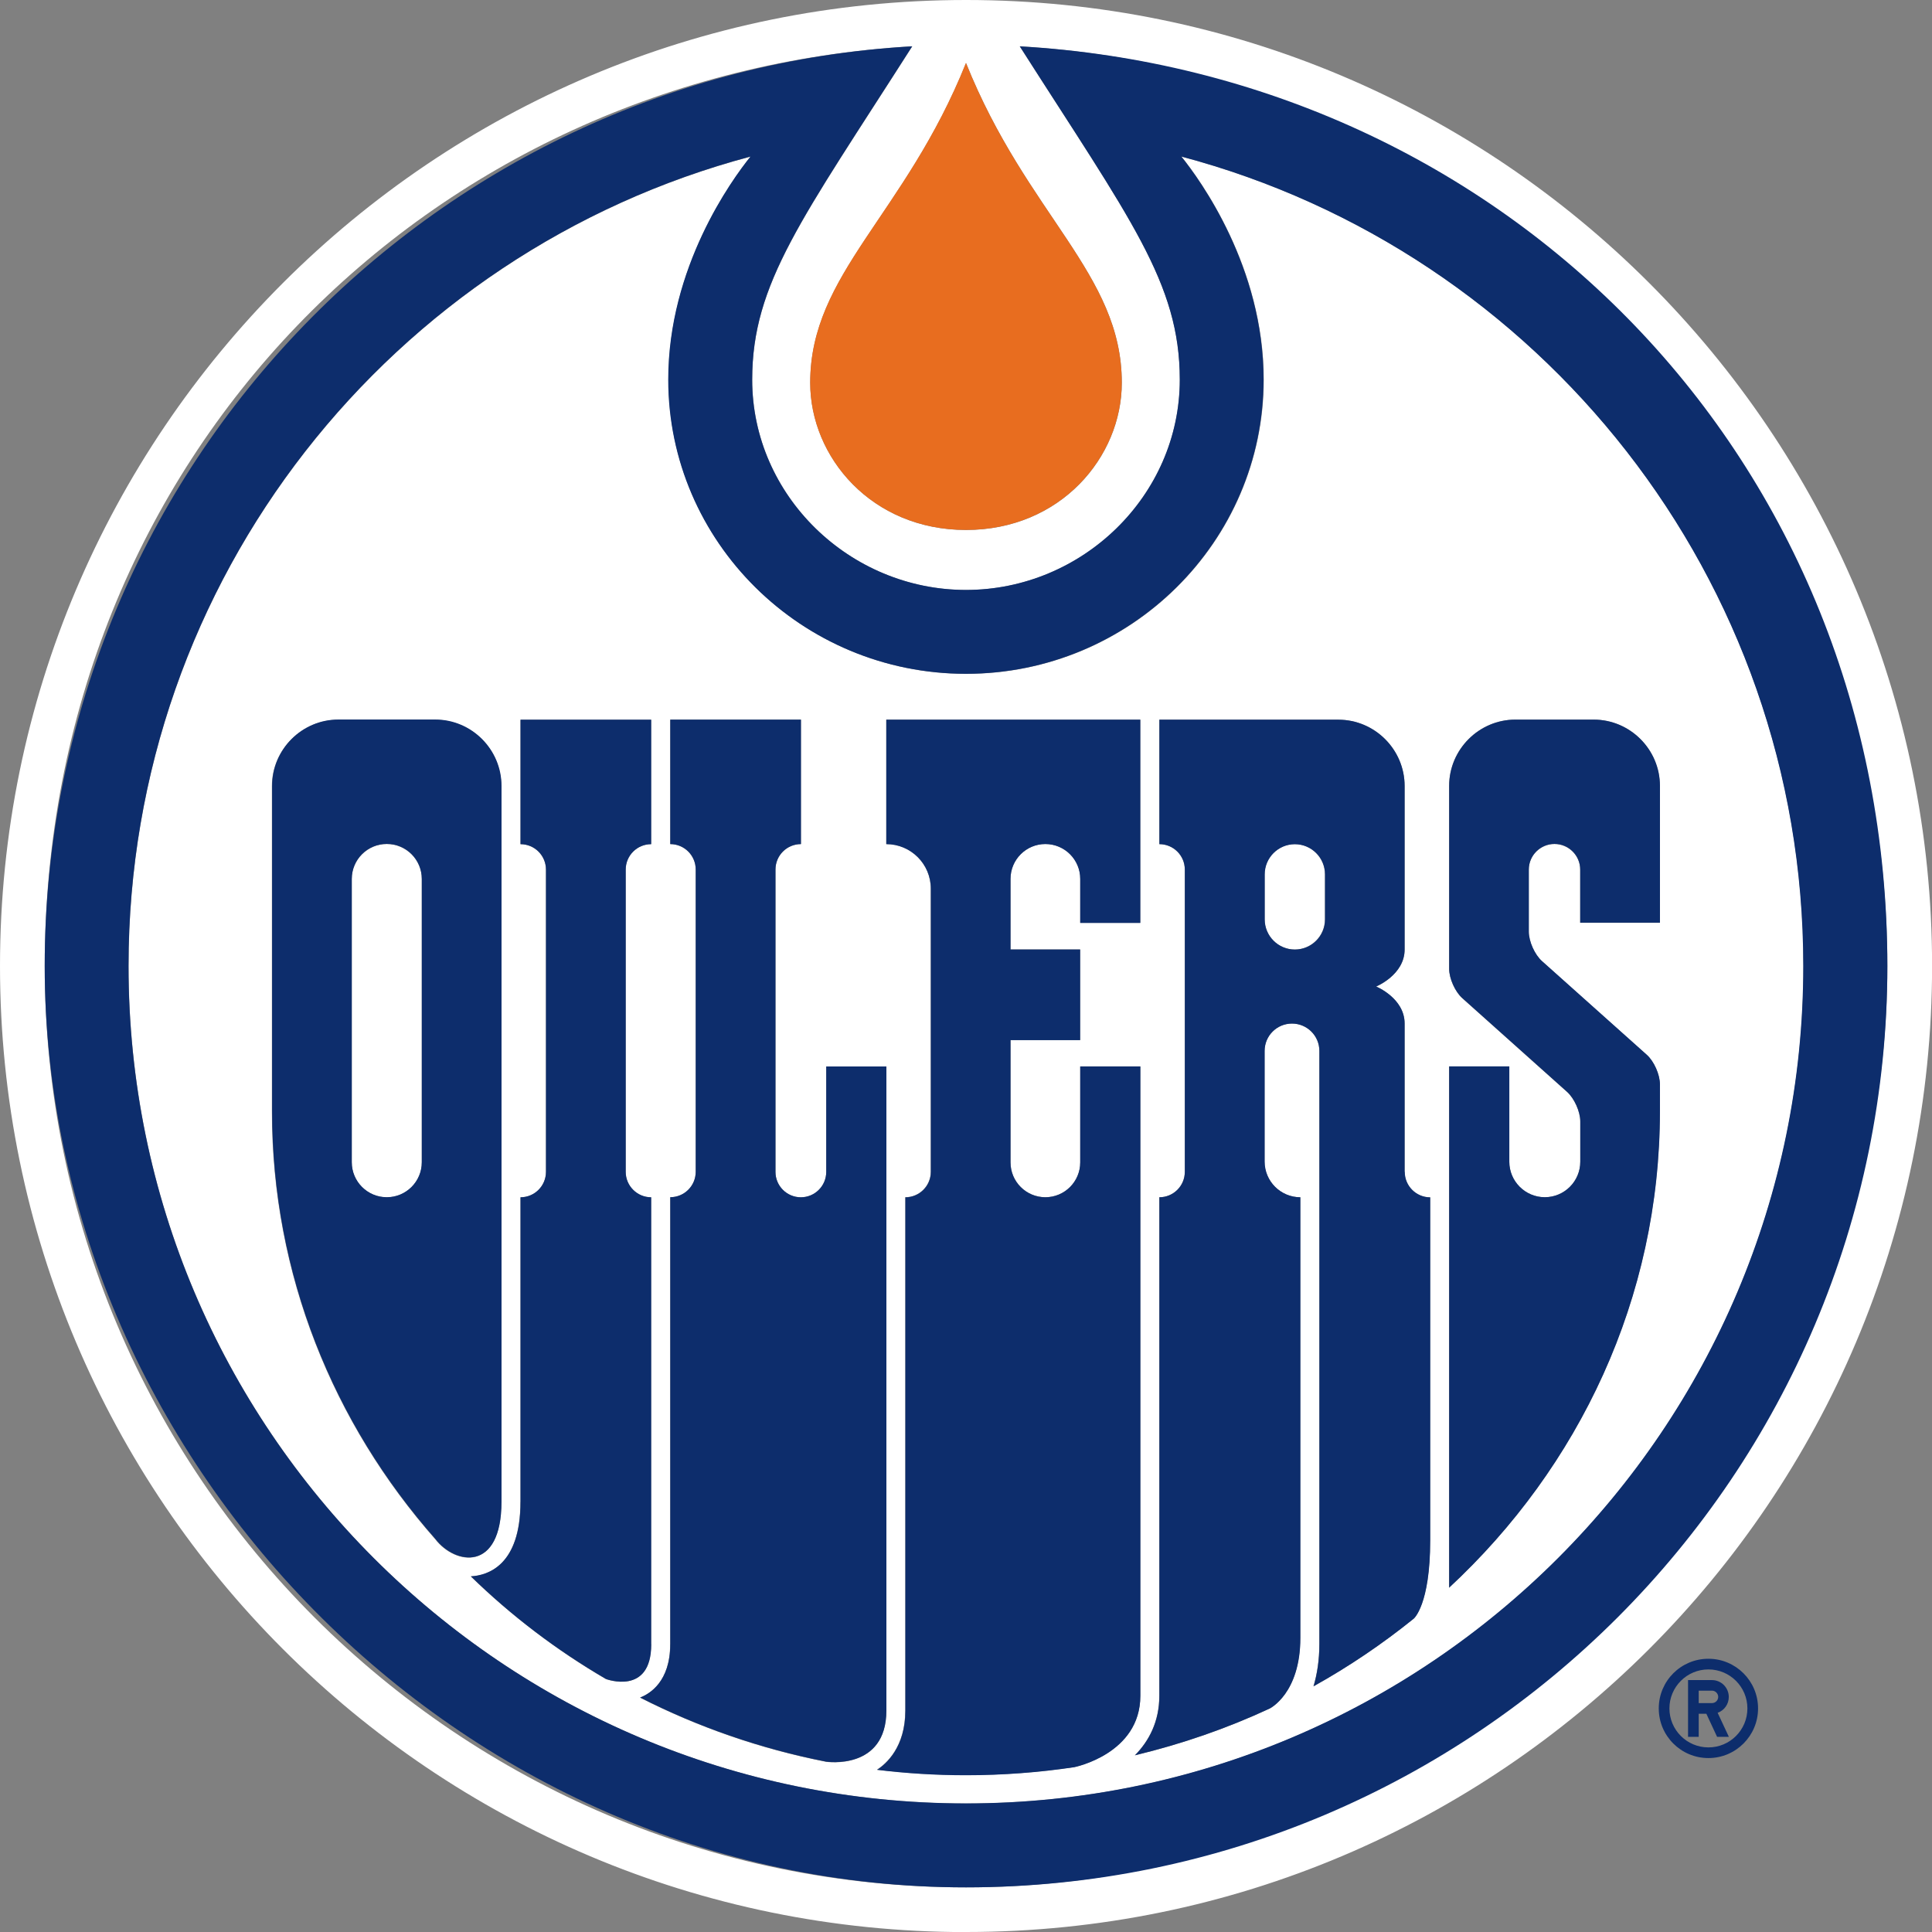 <svg width="500" height="500" viewBox="0 0 500 500" fill="none" xmlns="http://www.w3.org/2000/svg">
<rect x="0" y="0" width="500" height="500" fill="#808080" stroke="none"/>
<g id="Color=Dark">
<g id="Frame" clip-path="url(#clip0_37_9366)">
<path id="Vector" d="M250.01 466.743C369.692 466.743 466.743 369.713 466.743 250.01C466.743 149.602 398.439 65.133 305.774 40.525C310.695 46.641 327.066 69.19 327.066 98.245C327.066 140.233 292.512 174.395 250.031 174.395C207.549 174.395 172.995 140.233 172.995 98.245C172.995 69.19 189.345 46.641 194.288 40.525C101.581 65.133 33.277 149.582 33.277 250.01C33.277 369.692 130.307 466.743 249.99 466.743H250.01ZM375.026 275.998H390.593V300.667C390.593 305.733 394.712 309.851 399.777 309.851C404.843 309.851 408.962 305.753 408.962 300.667V290.227C408.962 287.715 407.438 284.276 405.543 282.587L378.444 258.35C376.57 256.682 375.026 253.243 375.026 250.731V203.41C375.026 193.958 382.748 186.236 392.179 186.236H412.421C421.873 186.236 429.574 193.958 429.574 203.41V238.829H408.941V225.073C408.941 221.408 405.955 218.442 402.29 218.442C398.624 218.442 395.638 221.428 395.638 225.073V241.135C395.638 243.647 397.162 247.086 399.057 248.775L426.156 273.012C428.03 274.7 429.554 278.119 429.554 280.631V287.612C429.554 336.003 408.632 379.679 375.005 410.918V276.018L375.026 275.998ZM300.029 309.851C303.673 309.851 306.618 306.907 306.618 303.262V225.052C306.618 221.408 303.673 218.463 300.029 218.463V186.257H346.361C355.792 186.257 363.514 193.979 363.514 203.431V245.748C363.514 252.316 356.142 255.323 356.142 255.323C356.142 255.323 363.514 258.329 363.514 264.898V303.282C363.514 306.927 366.459 309.872 370.104 309.872V398.604C370.104 415.366 365.841 418.908 365.841 418.908C357.769 425.435 349.1 431.304 339.916 436.411C340.822 433.363 341.44 429.719 341.44 425.374V271.982C341.44 268.07 338.268 264.898 334.335 264.898C330.402 264.898 327.252 268.07 327.252 271.982V300.605C327.252 305.712 331.391 309.851 336.497 309.851V423.87C336.497 438.306 328.569 442.177 328.569 442.177C317.511 447.325 305.856 451.361 293.686 454.285C297.331 450.599 300.008 445.554 300.008 438.882V309.872L300.029 309.851ZM229.377 186.236H295.107V238.829H279.56V227.441C279.56 222.458 275.524 218.422 270.541 218.422C265.557 218.422 261.521 222.458 261.521 227.441V245.706H279.539V269.161H261.521V300.811C261.521 305.795 265.557 309.831 270.541 309.831C275.524 309.831 279.56 305.795 279.56 300.811V275.977H295.107V438.841C295.107 453.914 277.995 457.312 277.995 457.312C268.873 458.692 259.524 459.392 249.99 459.392C242.185 459.392 234.504 458.918 226.947 457.992C229.315 456.468 234.278 452.144 234.278 442.65V309.831C237.922 309.831 240.867 306.886 240.867 303.241V229.953C240.867 223.57 235.698 218.442 229.356 218.442V186.236H229.377ZM173.448 425.538V309.851C177.093 309.851 180.038 306.907 180.038 303.262V225.052C180.038 221.408 177.093 218.463 173.448 218.463V186.257H207.281V218.463C203.636 218.463 200.692 221.408 200.692 225.052V303.303C200.692 306.927 203.636 309.872 207.261 309.872C210.885 309.872 213.83 306.927 213.83 303.303V276.018H229.377V442.692C229.377 458.321 213.788 455.953 213.788 455.953C196.738 452.617 180.573 446.954 165.644 439.356C168.156 438.388 173.428 435.217 173.428 425.559L173.448 425.538ZM134.694 388.678V309.872C138.338 309.872 141.283 306.927 141.283 303.282V225.073C141.283 221.428 138.338 218.483 134.694 218.483V186.277H168.506V218.483C164.861 218.483 161.917 221.428 161.917 225.073V303.282C161.917 306.927 164.861 309.872 168.506 309.872V425.559C168.506 438.965 156.789 434.537 156.789 434.537C144.001 427.083 132.264 418.125 121.823 407.973C126.23 407.747 134.673 405.131 134.673 388.699L134.694 388.678ZM70.364 203.451C70.364 193.999 78.086 186.277 87.517 186.277H112.578C122.009 186.277 129.731 193.999 129.731 203.451V388.699C129.731 406.964 117.767 405.049 112.619 398.336C86.261 368.457 70.364 329.846 70.364 287.653V203.451Z" fill="white"/>
<path id="Vector_2" d="M100.099 218.442C95.095 218.442 91.038 222.478 91.038 227.503V300.811C91.038 305.815 95.095 309.872 100.099 309.872C105.103 309.872 109.159 305.815 109.159 300.811V227.503C109.159 222.499 105.103 218.442 100.099 218.442" fill="white"/>
<path id="Vector_3" d="M335.077 245.727C339.381 245.727 342.881 242.226 342.881 237.923V226.267C342.881 221.964 339.381 218.463 335.077 218.463C330.773 218.463 327.272 221.964 327.272 226.267V237.923C327.272 242.226 330.773 245.727 335.077 245.727Z" fill="white"/>
<path id="Vector_4" d="M250.01 500C388.081 500 500.021 388.081 500.021 249.99C500.021 111.898 388.081 0 250.01 0C111.939 0 0 111.939 0 250.01C0 388.081 111.939 500.021 250.01 500.021V500ZM250.01 16.309C265.825 55.743 290.33 70.817 290.33 99.069C290.33 118.364 274.391 137.165 250.01 137.165C225.629 137.165 209.691 118.364 209.691 99.069C209.691 70.837 234.195 55.743 250.01 16.309V16.309ZM236.09 12.005C207.549 56.732 194.679 73.226 194.679 98.266C194.679 128.331 219.946 152.691 250.01 152.691C280.075 152.691 305.342 128.31 305.342 98.266C305.342 73.226 292.471 56.732 263.931 12.005C389.131 19.213 488.448 123.018 488.448 250.01C488.448 377.003 381.698 488.448 250.01 488.448C118.323 488.448 11.573 381.698 11.573 250.01C11.573 118.323 110.889 19.192 236.09 11.985" fill="white"/>
<path id="Vector_5" d="M290.309 99.049C290.309 70.817 265.804 55.723 249.99 16.289C234.175 55.723 209.67 70.796 209.67 99.049C209.67 118.344 225.608 137.144 249.99 137.144C274.371 137.144 290.309 118.344 290.309 99.049" fill="#E86D1F"/>
<path id="Vector_6" d="M429.286 442.136C429.286 449.24 435.031 454.985 442.136 454.985C449.24 454.985 454.985 449.219 454.985 442.136C454.985 435.052 449.24 429.286 442.136 429.286C435.031 429.286 429.286 435.031 429.286 442.136ZM452.226 442.136C452.226 447.716 447.716 452.226 442.136 452.226C436.555 452.226 432.045 447.696 432.045 442.136C432.045 436.576 436.555 432.045 442.136 432.045C447.716 432.045 452.226 436.576 452.226 442.136Z" fill="#0D2D6C"/>
<path id="Vector_7" d="M436.864 449.487H439.624V443.516H441.6L444.38 449.487H447.428L444.525 443.269C446.213 442.671 447.408 441.065 447.408 439.171C447.408 436.761 445.451 434.805 443.063 434.805H436.864V449.487V449.487ZM439.624 437.544H443.063C443.927 437.544 444.669 438.265 444.669 439.15C444.669 440.036 443.948 440.756 443.063 440.756H439.624V437.544Z" fill="#0D2D6C"/>
<path id="Vector_8" d="M263.91 11.985C292.451 56.711 305.321 73.206 305.321 98.246C305.321 128.31 280.054 152.671 249.99 152.671C219.925 152.671 194.658 128.29 194.658 98.246C194.658 73.206 207.528 56.711 236.069 11.985C110.889 19.192 11.573 122.998 11.573 250.011C11.573 377.023 118.323 488.448 250.01 488.448C381.698 488.448 488.448 381.698 488.448 250.011C488.448 118.323 389.131 19.192 263.91 11.985ZM249.99 466.723C130.287 466.723 33.256 369.693 33.256 249.99C33.256 149.582 101.561 65.113 194.226 40.505C189.304 46.621 172.934 69.169 172.934 98.225C172.934 140.213 207.487 174.375 249.969 174.375C292.451 174.375 327.005 140.213 327.005 98.225C327.005 69.169 310.634 46.621 305.712 40.505C398.398 65.113 466.682 149.562 466.682 249.99C466.682 369.672 369.651 466.723 249.948 466.723" fill="#0D2D6C"/>
<path id="Vector_9" d="M295.107 275.998H279.56V300.832C279.56 305.815 275.524 309.851 270.541 309.851C265.558 309.851 261.521 305.815 261.521 300.832V269.182H279.54V245.727H261.521V227.462C261.521 222.479 265.558 218.443 270.541 218.443C275.524 218.443 279.56 222.479 279.56 227.462V238.849H295.107V186.257H229.377V218.463C235.74 218.463 240.909 223.611 240.909 229.995V303.283C240.909 306.927 237.964 309.872 234.319 309.872V442.692C234.319 452.185 229.356 456.509 226.988 458.033C234.525 458.96 242.206 459.433 250.01 459.433C259.545 459.433 268.893 458.713 278.016 457.354C278.016 457.354 295.128 453.956 295.128 438.882V276.018L295.107 275.998Z" fill="#0D2D6C"/>
<path id="Vector_10" d="M229.377 275.998H213.83V303.283C213.83 306.907 210.885 309.851 207.261 309.851C203.637 309.851 200.692 306.907 200.692 303.283V225.032C200.692 221.387 203.637 218.443 207.281 218.443V186.236H173.469V218.443C177.114 218.443 180.059 221.387 180.059 225.032V303.241C180.059 306.886 177.114 309.831 173.469 309.831V425.518C173.469 435.176 168.177 438.347 165.665 439.315C180.594 446.913 196.759 452.556 213.809 455.912C213.809 455.912 229.398 458.28 229.398 442.651V275.977L229.377 275.998Z" fill="#0D2D6C"/>
<path id="Vector_11" d="M168.527 425.539V309.851C164.882 309.851 161.937 306.886 161.937 303.262V225.053C161.937 221.408 164.882 218.463 168.527 218.463V186.257H134.714V218.463C138.359 218.463 141.304 221.408 141.304 225.053V303.262C141.304 306.907 138.359 309.851 134.714 309.851V388.658C134.714 405.111 126.271 407.706 121.865 407.953C132.305 418.125 144.022 427.062 156.83 434.517C156.83 434.517 168.547 438.944 168.547 425.539" fill="#0D2D6C"/>
<path id="Vector_12" d="M429.595 238.829V203.39C429.595 193.958 421.873 186.236 412.442 186.236H392.2C382.768 186.236 375.046 193.958 375.046 203.39V250.711C375.046 253.223 376.57 256.662 378.465 258.33L405.564 282.567C407.438 284.255 408.982 287.694 408.982 290.206V300.647C408.982 305.712 404.864 309.831 399.798 309.831C394.733 309.831 390.614 305.712 390.614 300.647V275.977H375.046V410.877C408.694 379.659 429.595 335.962 429.595 287.571V280.59C429.595 278.078 428.071 274.639 426.197 272.971L399.078 248.734C397.183 247.045 395.659 243.627 395.659 241.094V225.032C395.659 221.367 398.645 218.401 402.31 218.401C405.976 218.401 408.962 221.387 408.962 225.032V238.788H429.595V238.829Z" fill="#0D2D6C"/>
<path id="Vector_13" d="M129.793 388.658V203.389C129.793 193.937 122.071 186.215 112.639 186.215H87.579C78.147 186.215 70.425 193.937 70.425 203.389V287.591C70.425 329.764 86.323 368.374 112.681 398.274C117.829 404.987 129.793 406.923 129.793 388.637V388.658ZM109.159 300.77C109.159 305.774 105.103 309.831 100.099 309.831C95.095 309.831 91.038 305.774 91.038 300.77V227.462C91.038 222.458 95.095 218.401 100.099 218.401C105.103 218.401 109.159 222.437 109.159 227.462V300.77Z" fill="#0D2D6C"/>
<path id="Vector_14" d="M363.515 303.241V264.878C363.515 258.309 356.143 255.303 356.143 255.303C356.143 255.303 363.515 252.296 363.515 245.727V203.41C363.515 193.979 355.793 186.257 346.361 186.257H300.049V218.463C303.694 218.463 306.639 221.408 306.639 225.053V303.262C306.639 306.907 303.694 309.851 300.049 309.851V438.862C300.049 445.554 297.352 450.599 293.728 454.265C305.898 451.341 317.553 447.305 328.611 442.157C328.611 442.157 336.539 438.306 336.539 423.871V309.851C331.432 309.851 327.293 305.712 327.293 300.606V271.982C327.293 268.049 330.464 264.899 334.377 264.899C338.289 264.899 341.46 268.07 341.46 271.982V425.374C341.46 429.719 340.863 433.343 339.957 436.411C349.141 431.304 357.811 425.415 365.883 418.908C365.883 418.908 370.145 415.387 370.145 398.604V309.872C366.5 309.872 363.556 306.907 363.556 303.283L363.515 303.241ZM342.922 237.943C342.922 242.247 339.422 245.748 335.118 245.748C330.814 245.748 327.313 242.247 327.313 237.943V226.288C327.313 221.984 330.814 218.484 335.118 218.484C339.422 218.484 342.922 221.984 342.922 226.288V237.943Z" fill="#0D2D6C"/>
</g>
</g>
<defs>
<clipPath id="clip0_37_9366">
<rect width="500" height="500" fill="white"/>
</clipPath>
</defs>
</svg>
